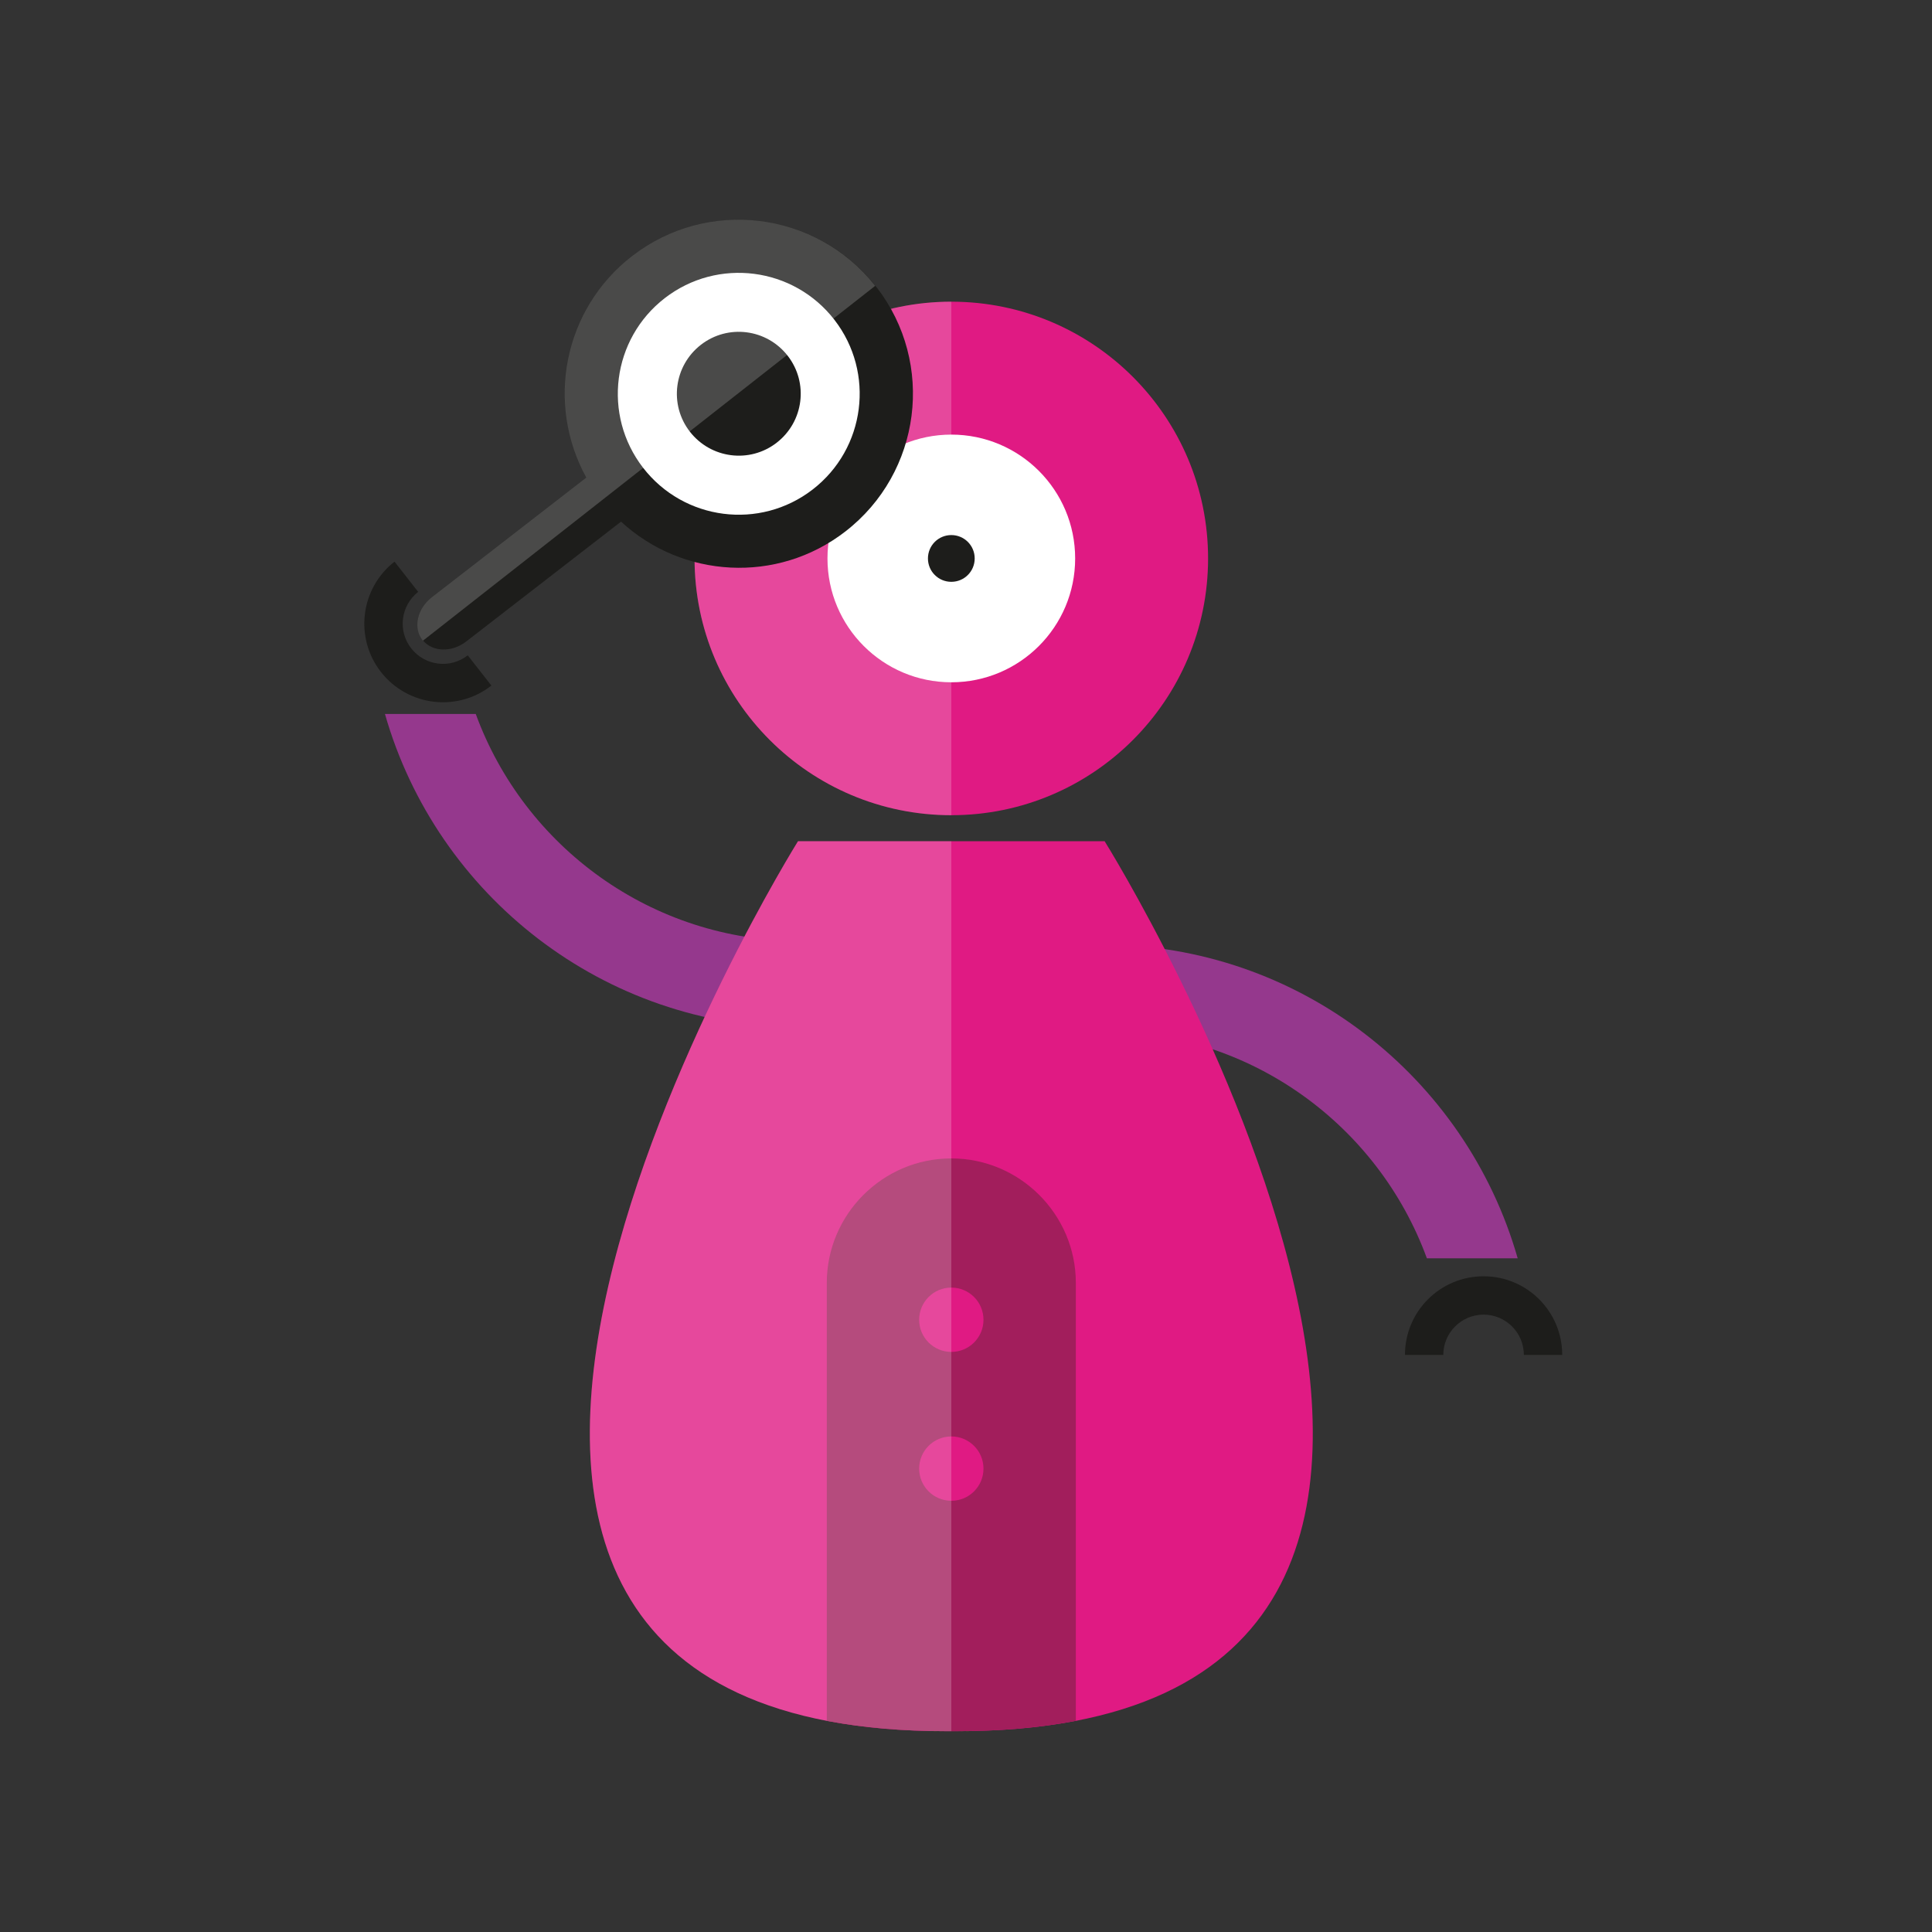 <?xml version="1.0" encoding="UTF-8"?>
<svg id="Layer_1" xmlns="http://www.w3.org/2000/svg" xmlns:xlink="http://www.w3.org/1999/xlink" version="1.1" viewBox="0 0 2000 2000">
  <rect x="0" y="0" width="2000" height="2000" fill="#333333" stroke="none"/>
  <!-- Generator: Adobe Illustrator 29.5.1, SVG Export Plug-In . SVG Version: 2.1.0 Build 141)  -->
  <defs>
    <style>
      .st0 {
        fill: none;
      }

      .st1 {
        fill: #e01a83;
      }

      .st2 {
        fill: #a21e5c;
      }

      .st3 {
        fill: #1d1d1b;
      }

      .st4 {
        clip-path: url(#clippath-1);
      }

      .st5 {
        clip-path: url(#clippath-3);
      }

      .st6 {
        clip-path: url(#clippath-4);
      }

      .st7 {
        clip-path: url(#clippath-2);
      }

      .st8 {
        clip-path: url(#clippath-5);
      }

      .st9 {
        fill: #fff;
      }

      .st10 {
        opacity: .2;
      }

      .st11 {
        fill: #f29220;
      }

      .st12 {
        fill: #95388d;
      }

      .st13 {
        clip-path: url(#clippath);
      }
    </style>
    <clipPath id="clippath">
      <rect class="st0" x="719.1" y="312.3" width="265.8" height="531.5"/>
    </clipPath>
    <clipPath id="clippath-1">
      <rect class="st0" x="719.1" y="312.3" width="265.8" height="531.5"/>
    </clipPath>
    <clipPath id="clippath-2">
      <rect class="st0" x="432.1" y="227.4" width="473.9" height="435.8"/>
    </clipPath>
    <clipPath id="clippath-3">
      <rect class="st0" x="432.1" y="227.4" width="473.9" height="435.8"/>
    </clipPath>
    <clipPath id="clippath-4">
      <rect class="st0" x="610.6" y="870.8" width="374.2" height="921.3"/>
    </clipPath>
    <clipPath id="clippath-5">
      <rect class="st0" x="610.6" y="870.8" width="374.2" height="921.3"/>
    </clipPath>
  </defs>
  <path class="st1" d="M1250.6,578.1c0,146.8-119,265.8-265.8,265.8s-265.8-119-265.8-265.8,119-265.8,265.8-265.8,265.8,119,265.8,265.8"/>
  <path class="st12" d="M398.5,739.1h94c50.2,137.3,181.9,235.2,336.6,235.2v89.6c-204.6,0-377.1-137.3-430.6-324.8"/>
  <path class="st3" d="M432.9,612.7c-18.1,14.2-21.4,40.4-7.2,58.5s40.4,21.4,58.5,7.2l24.5,31.3c-35.4,27.7-86.6,21.4-114.3-14-27.7-35.4-21.4-86.6,14-114.3l24.5,31.3h0Z"/>
  <path class="st12" d="M1571.1,1302.6h-94c-50.2-137.3-181.9-235.2-336.6-235.2v-89.6c204.6,0,377.1,137.3,430.6,324.8"/>
  <path class="st3" d="M1577.5,1402.6c0-23-18.7-41.7-41.7-41.7s-41.7,18.7-41.7,41.7h-39.7c0-45,36.4-81.4,81.4-81.4s81.4,36.5,81.4,81.4h-39.7Z"/>
  <path class="st1" d="M826.1,870.8s-574.9,921.3,153.3,921.3h10.8c728.2,0,153.3-921.3,153.3-921.3h-317.4Z"/>
  <g class="st10">
    <g class="st13">
      <g class="st4">
        <path class="st9" d="M984.8,312.3c-146.8,0-265.8,119-265.8,265.8s119,265.8,265.8,265.8V312.3h0Z"/>
      </g>
    </g>
  </g>
  <path class="st9" d="M1113,578.1c0,70.8-57.4,128.2-128.2,128.2s-128.2-57.4-128.2-128.2,57.4-128.2,128.2-128.2,128.2,57.4,128.2,128.2"/>
  <path class="st3" d="M1009,578.1c0,13.4-10.8,24.2-24.2,24.2s-24.2-10.8-24.2-24.2,10.8-24.2,24.2-24.2,24.2,10.8,24.2,24.2"/>
  <path class="st3" d="M907.4,297.4c-60.9-78.7-174.1-93.2-252.8-32.4-71.3,55.1-89.7,153-47.5,229.4l-159.9,123.9c-15.1,11.7-19.6,31.6-9.8,44.2.1.2.4.3.5.5,9.9,12,29.8,12.6,44.7,1.1l160.3-124.1c63.5,58.6,161.6,64.8,232.2,10.2,78.7-60.9,93.2-174.1,32.4-252.8"/>
  <path class="st9" d="M863.8,331.1c42.3,54.7,32.2,133.3-22.5,175.6-54.7,42.3-133.3,32.2-175.6-22.5-42.3-54.7-32.2-133.3,22.5-175.6,54.7-42.3,133.3-32.2,175.6,22.5"/>
  <path class="st3" d="M815.5,368.4c21.7,28,16.5,68.2-11.5,89.9-28,21.7-68.2,16.5-89.9-11.5-21.7-28-16.5-68.2,11.5-89.9,28-21.7,68.2-16.5,89.9,11.5"/>
  <g class="st10">
    <g class="st7">
      <g class="st5">
        <path class="st9" d="M437.8,663.1s0,0,.1.1l468.1-367.3c-61.2-77.4-173.3-91.3-251.5-30.9-71.3,55.1-89.7,152.9-47.5,229.4l-159.9,123.9c-15.1,11.7-19.6,31.6-9.8,44.2.1.2.4.3.5.5"/>
      </g>
    </g>
  </g>
  <path class="st2" d="M978.1,1792.1h1.3c-1.1,0-2.3,0-3.4,0,.7,0,1.4,0,2.1,0"/>
  <path class="st2" d="M991.5,1792.1c.7,0,1.4,0,2.1,0-1.1,0-2.3,0-3.4,0h1.3Z"/>
  <path class="st11" d="M1012.7,1791.8c-6.3.1-12.6.3-19.1.3,6.5,0,12.8-.1,19.1-.3"/>
  <path class="st11" d="M976,1792.1c-6.5,0-12.7-.2-19.1-.3,6.3.2,12.6.3,19.1.3"/>
  <path class="st2" d="M984.9,1199.2h-.2c-70.9,0-128.8,58-128.8,128.8v453.4c30.2,5.8,63.9,9.4,101,10.4,6.3.1,12.6.3,19.1.3,1.1,0,2.3,0,3.4,0h10.8c1.2,0,2.3,0,3.4,0,6.5,0,12.7-.2,19.1-.3,37.2-1,70.8-4.6,101-10.4v-453.4c0-70.8-58-128.8-128.8-128.8"/>
  <path class="st1" d="M1018.1,1366.2c0,18.4-14.9,33.3-33.3,33.3s-33.3-14.9-33.3-33.3,14.9-33.3,33.3-33.3,33.3,14.9,33.3,33.3"/>
  <path class="st1" d="M1018.1,1520.3c0,18.4-14.9,33.3-33.3,33.3s-33.3-14.9-33.3-33.3,14.9-33.3,33.3-33.3,33.3,14.9,33.3,33.3"/>
  <g class="st10">
    <g class="st6">
      <g class="st8">
        <path class="st9" d="M984.8,870.8h-158.7s-574.9,921.3,153.3,921.3h5.4v-921.3h0Z"/>
      </g>
    </g>
  </g>
</svg>
